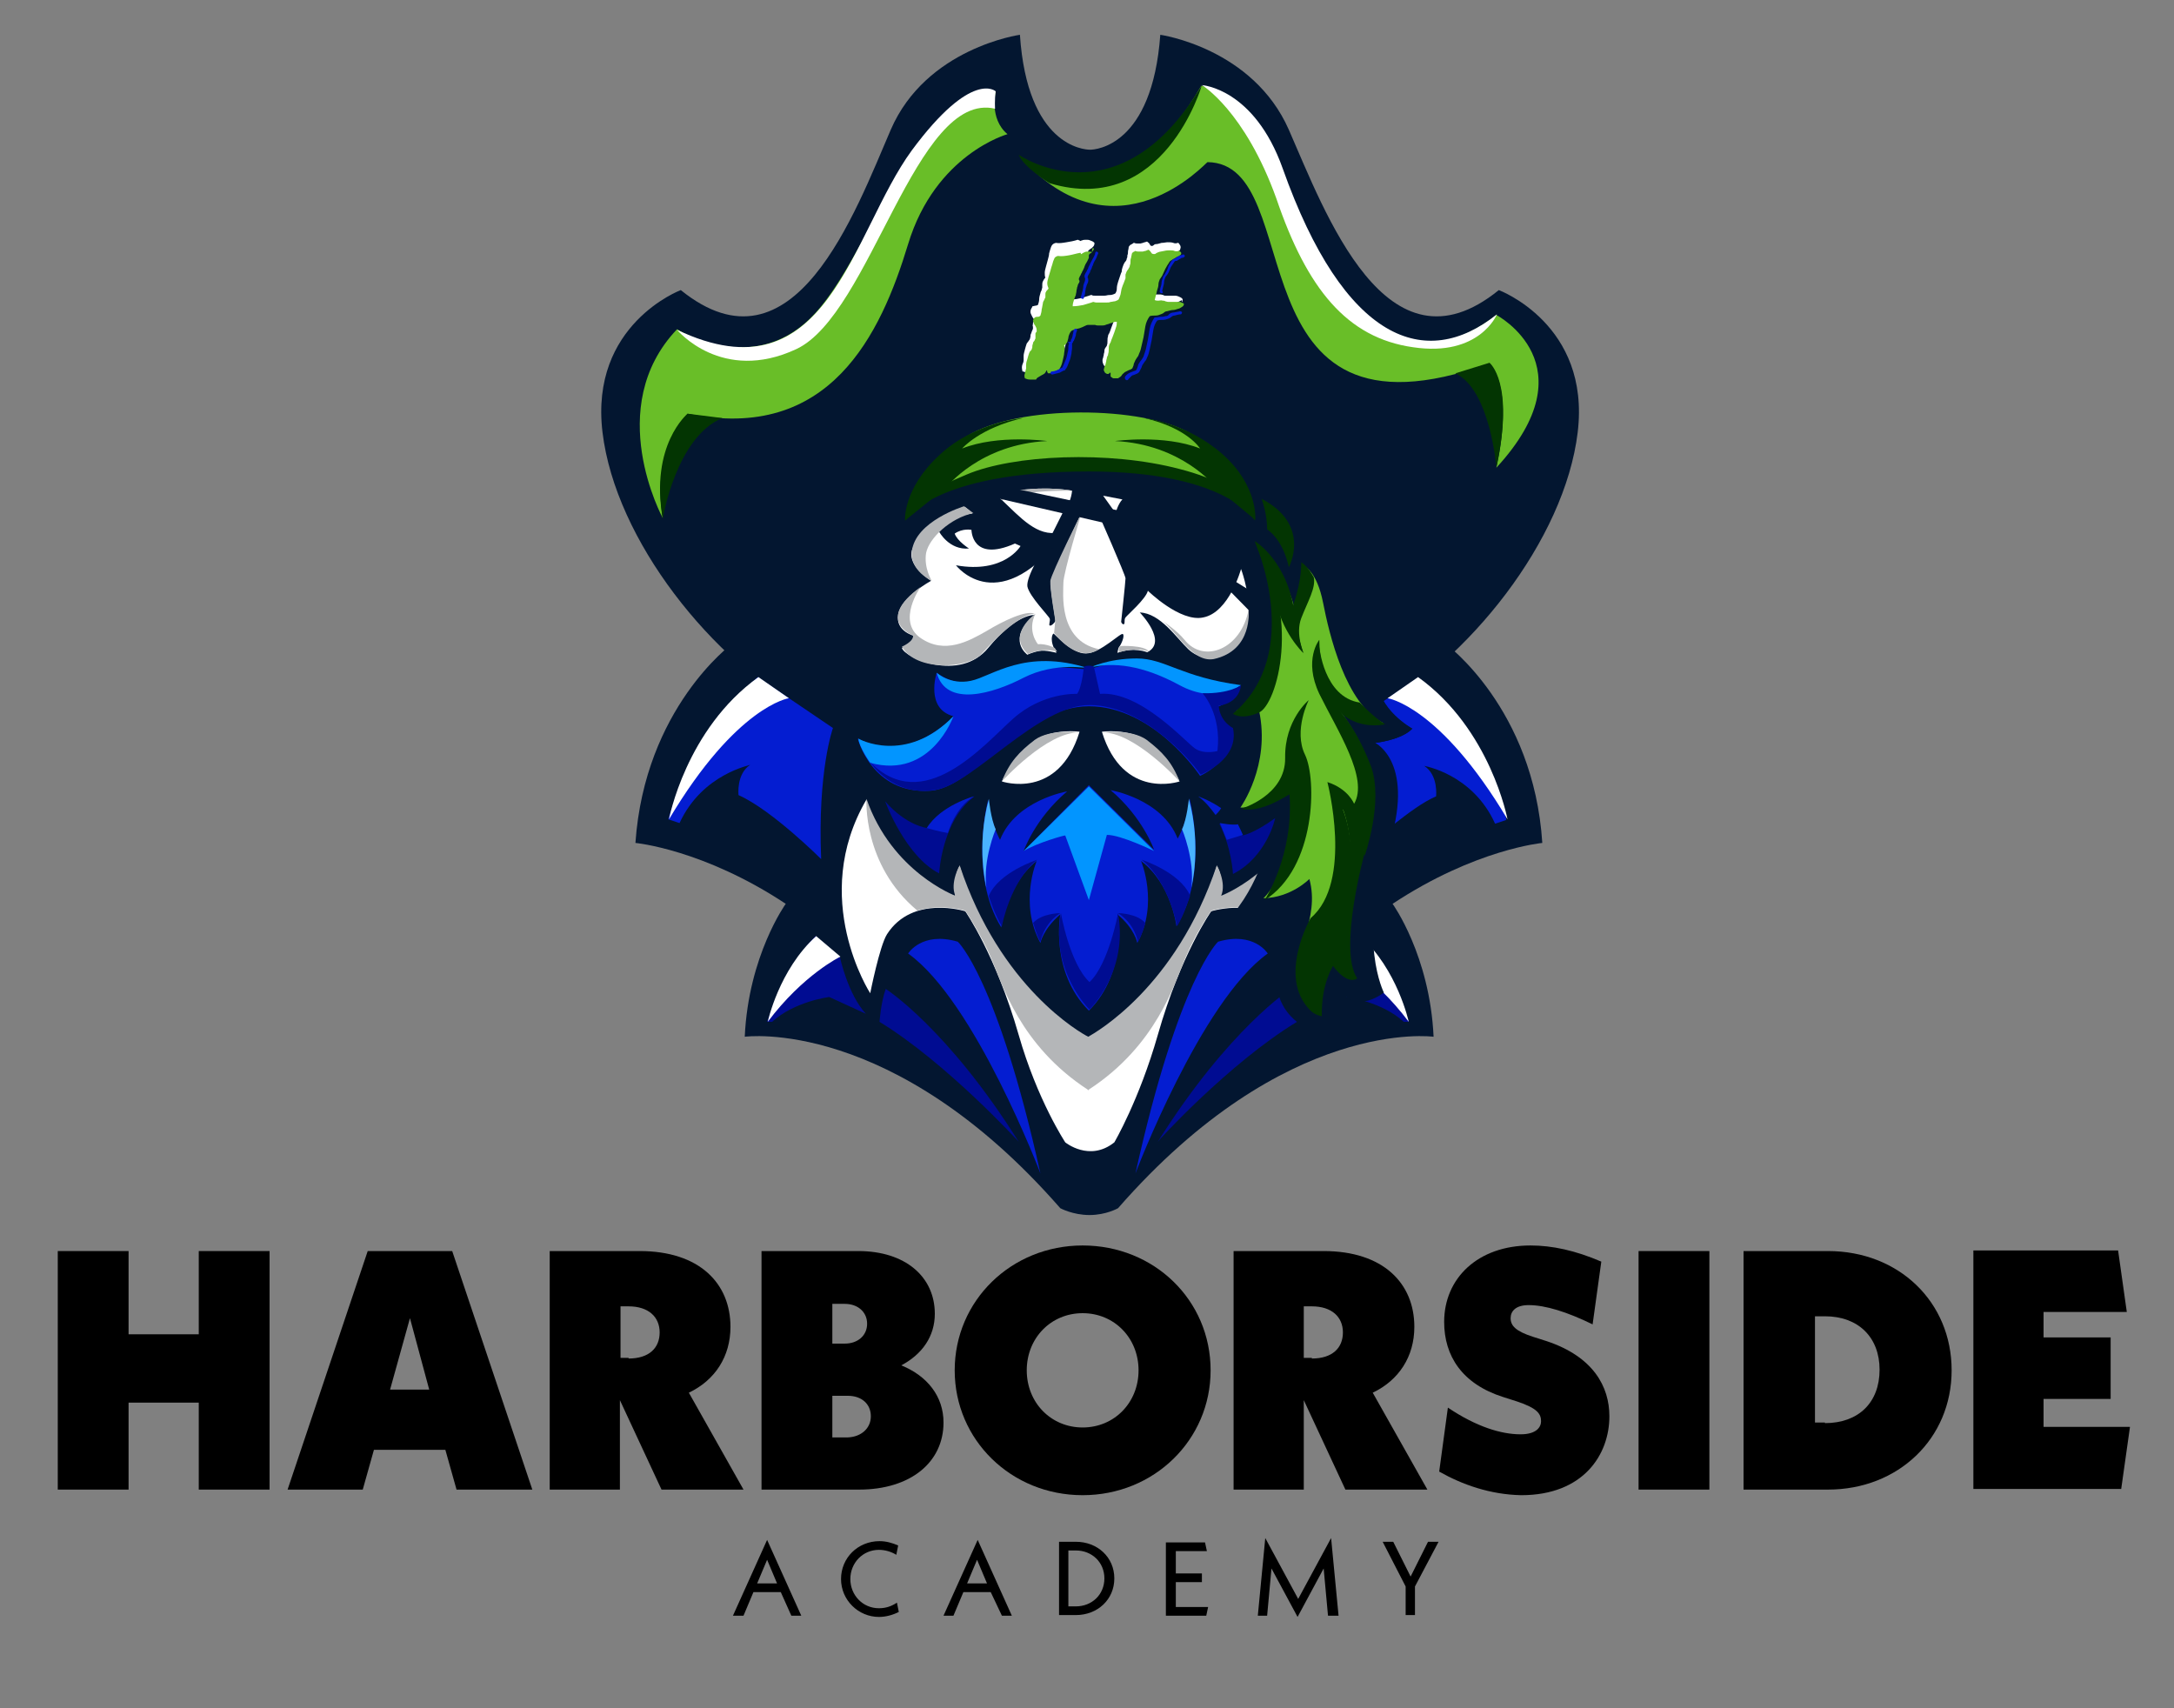 <?xml version="1.0" encoding="UTF-8"?>
<!-- Generator: Adobe Illustrator 27.7.0, SVG Export Plug-In . SVG Version: 6.00 Build 0)  -->
<svg xmlns="http://www.w3.org/2000/svg" xmlns:xlink="http://www.w3.org/1999/xlink" version="1.1" id="Layer_1" x="0px" y="0px" viewBox="0 0 350 275" style="enable-background:new 0 0 350 275;" xml:space="preserve">
<rect x="0" y="0" width="350" height="275" fill="#808080" stroke="none"/>
<style type="text/css">
	.st0{fill:none;}
	.st1{enable-background:new    ;}
	.st2{fill:#031630;}
	.st3{fill:#FFFFFF;}
	.st4{fill:#041DD1;}
	.st5{fill:#B4B6B8;}
	.st6{fill:#0295FF;}
	.st7{fill:#000C92;}
	.st8{fill:#69BE28;}
	.st9{fill:#033502;}
	.st10{fill:#49B3FF;}
</style>
<rect x="3.9" y="200.3" class="st0" width="343" height="67.4"></rect>
<g class="st1">
	<path d="M43.4,201.4v38.4H32v-14H20.7v14H9.3v-38.4h11.4v13.4H32v-13.4H43.4z"></path>
	<path d="M71.7,233.4H60.2l-1.8,6.4H46.3l12.9-38.4h13.6l12.9,38.4H73.5L71.7,233.4z M69.1,223.7L66,212.2l-3.2,11.5H69.1z"></path>
	<path d="M106.5,239.8l-6.7-14.4v14.4H88.5v-38.4H103c9.6,0,14.6,5.2,14.6,12.2c0,4.8-2.5,8.6-6.7,10.6l8.8,15.6H106.5z    M101.2,218.7c3.3,0,5-1.7,5-4.2c0-2.5-1.8-4.2-5-4.2h-1.3v8.3H101.2z"></path>
	<path d="M151.9,229c0,6.4-5.3,10.8-13.6,10.8h-15.7v-38.4h15.6c7.5,0,12.3,4.1,12.3,10.1c0,3.6-2,6.5-5.4,8.3   C149.3,221.5,151.9,224.8,151.9,229z M134,209.8v6.5h2c2.1,0,3.6-1.3,3.6-3.2c0-1.9-1.5-3.2-3.6-3.2H134z M140.2,228   c0-2-1.5-3.3-3.7-3.3H134v6.7h2.5C138.7,231.3,140.2,229.9,140.2,228z"></path>
	<path d="M153.7,220.6c0-11.2,9.1-20.1,20.6-20.1s20.6,8.8,20.6,20.1c0,11.2-9.1,20.1-20.6,20.1S153.7,231.8,153.7,220.6z    M183.3,220.6c0-5.2-3.9-9.2-9-9.2s-9,4-9,9.2c0,5.2,3.9,9.2,9,9.2S183.3,225.8,183.3,220.6z"></path>
	<path d="M216.6,239.8l-6.7-14.4v14.4h-11.3v-38.4h14.5c9.6,0,14.6,5.2,14.6,12.2c0,4.8-2.5,8.6-6.7,10.6l8.8,15.6H216.6z    M211.2,218.7c3.3,0,5-1.7,5-4.2c0-2.5-1.8-4.2-5-4.2h-1.3v8.3H211.2z"></path>
	<path d="M231.7,236.9l1.4-10.3c4.6,3.1,8.6,4.3,11.7,4.3c2.6,0,3.3-1.2,3.3-2.1c0-1.2-0.6-2.1-3.9-3.2l-2.2-0.7   c-6.6-2.1-9.5-6.6-9.5-12.1c0-7,5.4-12.3,13.9-12.3c3.5,0,7.2,0.8,11.4,2.6l-1.4,10.1c-4.1-2-7.6-3.1-10.3-3.1   c-2.1,0-2.9,1-2.9,2.1c0,1.2,0.8,2.1,3.6,3l2.2,0.7c7.5,2.5,10.1,7.3,10.1,12.1c0,6.1-4.1,12.7-14.2,12.7   C239.9,240.6,235.4,239,231.7,236.9z"></path>
	<path d="M275.2,239.8h-11.4v-38.4h11.4V239.8z"></path>
	<path d="M280.7,201.4h13.6c11.4,0,19.9,8.2,19.9,19.2c0,11-8.6,19.2-19.9,19.2h-13.6V201.4z M293.8,229.1c5.4,0,8.8-3.3,8.8-8.6   c0-5.2-3.4-8.6-8.8-8.6h-1.6v17.1H293.8z"></path>
	<path d="M342.9,229.8l-1.4,9.9h-23.8v-38.4h23.3l1.4,9.9h-13.4v4.1h10.8v9.9h-10.8v4.5H342.9z"></path>
</g>
<g class="st1">
	<path d="M125.7,256.3h-4.4l-1.6,3.8H118l5.5-12.2l5.5,12.2h-1.6L125.7,256.3z M125.1,254.9l-1.6-3.8l-1.6,3.8H125.1z"></path>
	<path d="M135.4,254.2c0-3.4,2.7-6.1,6.2-6.1c1.1,0,2.1,0.3,3,0.7l-0.3,1.5c-0.8-0.5-1.8-0.8-2.8-0.8c-2.6,0-4.6,2.1-4.6,4.7   s2,4.7,4.6,4.7c1.1,0,2-0.3,2.9-0.9l0.3,1.5c-1,0.5-2.1,0.8-3.2,0.8C138.2,260.3,135.4,257.6,135.4,254.2z"></path>
	<path d="M159.5,256.3h-4.4l-1.6,3.8h-1.6l5.5-12.2l5.5,12.2h-1.6L159.5,256.3z M158.9,254.9l-1.6-3.8l-1.6,3.8H158.9z"></path>
	<path d="M170.5,248.2h2.7c3.5,0,6.2,2.5,6.2,5.9s-2.7,5.9-6.2,5.9h-2.7V248.2z M173.2,258.6c2.6,0,4.6-1.9,4.6-4.5s-2-4.5-4.6-4.5   H172v9H173.2z"></path>
	<path d="M194.5,258.7l-0.3,1.4h-6.5v-11.8h6.3l0.3,1.4h-5v3.6h4.2v1.4h-4.2v4H194.5z"></path>
	<path d="M213.8,260.1l-0.7-7.6l-4.2,7.8l-4.2-7.8l-0.7,7.6h-1.5l1.2-12.5l5.3,9.8l5.3-9.8l1.2,12.5H213.8z"></path>
	<path d="M227.8,255.4v4.6h-1.5v-4.6l-3.7-7.2h1.7l2.8,5.6l2.8-5.6h1.7L227.8,255.4z"></path>
</g>
<g>
	<path class="st2" d="M248.3,135.7c-1.4-21.7-15.5-32-15.5-32L175.3,147l-57.5-43.3c0,0-14,10.3-15.5,32c0,0,10.9,1,24.2,9.8   c0,0-6,8.3-6.6,21.4c0,0,23.8-3.3,50.8,27.6c0,0,2,1.1,4.7,1.1s4.6-1.1,4.6-1.1c27-30.9,50.8-27.6,50.8-27.6   c-0.6-13.1-6.6-21.4-6.6-21.4C237.5,136.7,248.3,135.7,248.3,135.7z"></path>
	<path class="st2" d="M241.3,46.7c-18.1,14.7-28-12.6-33.8-25.8S186.8,5.6,186.8,5.6c-1.3,17.9-10.4,18.5-11.3,18.5   c-1,0-10.1-0.6-11.3-18.5c0,0-15.1,2.1-20.8,15.3s-15.6,40.5-33.8,25.8c0,0-14.7,5.5-12.6,22.9s17.6,36.8,33.4,45.4   c0,0-4.6,1.1-8.4-1c0,0,3.1,8,9.5,7.4c0,0-2.5,7.3,2.3,10.9c0,0,1.3-4.4,4.6-4.4c0,0,5,13,14.5,17.2c0,0-0.2-4.6,1.9-6.3   c0,0,6.2,23.1,20.6,28.4v0.1c0,0,0.1,0,0.1,0c0,0,0.1,0,0.1,0v-0.1c14.4-5.3,20.6-28.4,20.6-28.4c2.1,1.7,1.9,6.3,1.9,6.3   c9.5-4.2,14.5-17.2,14.5-17.2c3.2,0,4.6,4.4,4.6,4.4c4.8-3.6,2.3-10.9,2.3-10.9c6.5,0.6,9.5-7.4,9.5-7.4c-3.8,2.1-8.4,1-8.4,1   c15.8-8.6,31.3-28,33.4-45.4S241.3,46.7,241.3,46.7z"></path>
	<path class="st3" d="M199.8,91.6c0,0-1.9,7-6.1,7.8c-3.7,0.8-8.9-4.3-8.9-4.3c-0.3,1.3-3.3,3.9-3.6,4.3c-0.3,0.4,0,1-0.3,1.1   c-0.3,0-0.4-0.4-0.4-0.4s0.7-6.5,0.7-7c0-0.5-4.4-10.5-4.4-10.5c-1.2,1.2-2.7,0-2.7,0s-4.7,9.9-4.9,10.8c-0.3,0.8,0.8,6.3,0.7,6.6   c-0.1,0.2-0.6,0.8-0.9,0.7c-0.2-0.1,0.1-0.7,0-1.1s-3.3-3.6-3.6-5.2c-0.1-0.8,0.5-2.2,1.2-3.6c1.2-1.4,4.9-9.1,4.9-9.1l-6.4-2.8   c-11.8,1.6-16.4,6.8-17.7,8.6c-0.2,0.2-0.3,0.4-0.4,0.6c0,0,0,0,0,0l0,0c-1.4,2.8,2.9,5.4,2.9,5.4s-4.8,2.6-5.3,5.4   c-0.5,2.8,2.7,3.5,2.7,3.5c-0.5,1.5-2.1,1.9-2.1,1.9c0.4,1.6,9.3,5.6,13.9,0c4.6-5.6,7.5-5.3,7.5-5.3c-4.7,3.9-1.2,6.4-1.2,6.4   s0.8-0.4,1.9-0.6c1.1-0.2,2.8,0.3,2.8,0.3c-1.2-1.9-0.7-3-0.5-3.1c0.1-0.1,2.8,3.2,5.2,3.2s5.8-3.6,6-3.1c0.3,0.4-0.4,1.8-0.6,2   c-0.2,0.2-0.3,1-0.3,1c2.6-1,4.8-0.1,4.8-0.1c3.4-1.7-1.2-6.4-1.2-6.4c3.3,0.1,6,4.2,7.8,5.9c1.8,1.7,3.8,1.4,3.8,1.4   C204.6,104.1,199.8,91.6,199.8,91.6z"></path>
	<path class="st4" d="M109.4,132.5l-1.8-0.6c0,0,3.4-13.2,14.4-22.9l12.1,8.2c0,0-2.5,6.9-1.9,21.1c0,0-7.9-7.9-13.3-10.3   c0,0-0.4-3.4,1.9-4.9C120.9,123.2,113.1,124.5,109.4,132.5z"></path>
	<path class="st3" d="M127,112.4c0,0-8.4,1.2-19.3,19.5c0,0,2.7-14.5,14.4-22.9L127,112.4z"></path>
	<path class="st3" d="M163.6,79c0,0,5.2,3.3,7.1,3.3c0,0,1.6-0.5,1.9-3.3C172.6,79,168.8,78.2,163.6,79z"></path>
	<path class="st3" d="M177.6,79.8l2,2.8c0,0,0.4-1.5,1.1-2.2L177.6,79.8z"></path>
	<path class="st5" d="M174.1,82.6c0,0-2.9,9.6-2.9,11.2c0,1.6-0.9,9.3,5.7,10.7c0,0-3,2.6-7.2-2.6l0.2-2c0,0-0.9-5.1-0.8-6.4   C169.3,92.2,174.1,82.6,174.1,82.6z"></path>
	<path class="st4" d="M150.8,108.3c0,0-1.9,5.8,2.7,7c0,0-7.1,8-15.4,3.6c0,0,2.2,9,11.7,8.4c7-0.5,15-13.6,25.5-13.6   c10.5,0,17.9,11.2,17.9,11.2s5.7-2.4,4.5-7.5c0,0-2.1-2-1.7-3.6c0,0,3-1,3.3-3.1c0,0-2.5-0.4-7.1-1.5c-4.6-1.1-4.8-2.7-9.2-2.7   s-7.8,1.3-7.8,1.3s-3.7-0.5-9.1-0.5C160.8,107.1,156.4,112.4,150.8,108.3z"></path>
	<path class="st6" d="M199.8,110.3c0,0-4,3.2-9.9,0c-5.9-3.2-10.7-3.8-14.5-2.8c0,0,3-1.5,7.6-1.5C187.6,106,190.1,109,199.8,110.3z   "></path>
	<path class="st6" d="M153.5,115.3c0,0-3.6,10.2-13.4,7.5c0,0-1.8-2.5-1.9-3.9C138.1,118.9,145.8,123.2,153.5,115.3z"></path>
	<path class="st6" d="M150.8,108.3c0,0,2.1,2,5.5,1.3c3.4-0.7,8.7-5.3,19-2c0,0-5.4-1.1-10.5,1.5   C159.8,111.7,152.3,113.9,150.8,108.3z"></path>
	<path class="st5" d="M169.8,104.3c0,0-1.3-0.7-2.7-0.6c0,0-1.8-2.1-0.4-4.9c0,0-4.7,3.3-1.2,6.5c0,0,2.2-1.1,4.7-0.4L169.8,104.3z"></path>
	<path class="st5" d="M148.2,94.5c0,0-3.9,5.5,0,8.2s7.8,0.5,10.6-1.1c2.8-1.7,6.4-3.4,7.8-2.8c0,0-2.4-0.4-8.6,6.5   c-2.1,2.3-10.5,2.9-12.8-1.2c0,0,1.9-0.8,1.8-1.8C147.1,102.4,140.7,99.9,148.2,94.5z"></path>
	<path class="st7" d="M193.6,111.6c0,0,3.1,3.3,2.4,9.3c0,0-2.1,0.6-3.6-0.4s-8.8-9.3-15.3-8.8l-1-4.4c0,0-0.7-0.3-1.6,0   c0,0-0.3,3.4-1.1,4.4c0,0-5.5-0.3-10.3,4c-4.8,4.3-14.4,15.7-23,7c0,0,3.7,5.8,10.8,4.4c6-1.2,16.3-13.6,24.5-13.6   s15.8,8.2,17.9,11.2c0,0,6.3-2.4,5.2-7.5c0,0-2.1-1-2.3-3.6c0,0,3.2-0.2,3.6-3.3C199.8,110.3,198,111.7,193.6,111.6z"></path>
	<path class="st3" d="M161.3,125.8c0,0,9.1,3.1,12.5-8c0,0-4.1-0.6-7.2,1.4C166.7,119.2,162.6,122.7,161.3,125.8z"></path>
	<path class="st3" d="M189.9,125.8c0,0-9.1,3.1-12.5-8c0,0,4.1-0.6,7.2,1.4C184.5,119.2,188.6,122.7,189.9,125.8z"></path>
	<path class="st2" d="M149.5,84.9c0,0-0.9-4.5,2.3-4.4c3.3,0.1,4.7,2.2,4.7,2.2s-3.4,0.1-5.3,2.9c0,0,1.6,3,4.8,2.7   c0,0-1.9-1.2-2.3-2.4c1.3-0.9,2.7-0.6,2.7-0.6s0,5.3,7,2.2l0.9,0.4c0,0-2.6,4.5-10.4,3.1c0,0,7,9.2,18-5.8   c-7.5,3.7-11.2-10.6-20.3-8.9C144,78,149.5,84.9,149.5,84.9z"></path>
	<path class="st5" d="M150,93.5c0,0-1.3-2.1-0.9-4.5c0.5-2.4,3.9-5.6,7.6-6.4l-1.5-1.1c0,0-7.9,2.4-8.4,7.3   C146.5,91.9,150,93.5,150,93.5z"></path>
	<path class="st5" d="M161.3,80.5c0,0,2.2-1.6,11.4-1.5c0,0-5.6-1.1-12.3,0.6L161.3,80.5z"></path>
	<path class="st8" d="M147.6,81.2c0,0,2.4-6,27.8-6c27.2,0,25.8,7.1,25.8,7.1s0.9-6.4-9.5-12.5c-7.6-4.5-27.8-4.7-36,0.4   C147.1,75.5,147.6,81.2,147.6,81.2z"></path>
	<path class="st9" d="M145.8,83.8c0,0,4.2-7.9,29.5-7.9c22.4,0,26.7,7.9,26.7,7.9s0-5.2-12.1-8.3c-11.4-3-26.8-2.3-34.3,0.9   C144.7,80.9,145.8,83.8,145.8,83.8z"></path>
	<path class="st9" d="M152.4,78.4c0,0,5.4-6.9,16.2-7.4c0,0-7.9-1.1-13.7,1.2c0,0,2.8-3.3,9.8-4.9c0,0-7.7,0.6-13.4,5.9   c-6,5.5-5.6,10.6-5.6,10.6L152.4,78.4z"></path>
	<path class="st9" d="M195.7,78.4c0,0-5.4-6.9-16.2-7.4c0,0,7.9-1.1,13.7,1.2c0,0-2-3.3-9-4.9c0,0,6.8,0.7,12.6,5.8   s5.3,10.6,5.3,10.6L195.7,78.4z"></path>
	<path class="st9" d="M207.5,91.3c0,0,3.7-6.8-4.4-11c0,0,0.9,2.3,0.9,4.9C204,85.3,206.4,86.5,207.5,91.3z"></path>
	<path class="st4" d="M146.2,153.5c0,0,2.2-3.6,8-1.9c0,0,6.3,5.8,13.3,37.3C167.5,188.9,157,161.2,146.2,153.5z"></path>
	<path class="st7" d="M123.5,164.5c0,0,3.1-9.2,7.8-13.8l3.9,3.3c0,0,1.3,6.1,4.2,9.2l-5.9-2.7c0,0-5.6,0.7-9.2,4H123.5z"></path>
	<path class="st3" d="M135.3,154c0,0-6,2.9-11.7,10.5c0,0,1.8-8.4,7.8-13.8L135.3,154z"></path>
	<path class="st7" d="M141.6,164.5c0,0,0.2-3.1,1-5.3c0,0,9.9,6.3,21.4,24.6C164,183.8,152.4,171.1,141.6,164.5z"></path>
	<path class="st4" d="M204.1,153.5c0,0-2.2-3.6-8-1.9c0,0-6.3,5.8-13.3,37.3C182.8,188.9,193.3,161.2,204.1,153.5z"></path>
	<path class="st3" d="M210.9,128.6c0,0-2.1,11.1-14.5,16.3c0,0,0.8-3.4-0.5-5.5c0,0-5.6,20.8-20.7,27.6   c-15.4-6.6-20.7-27.6-20.7-27.6c-1.2,2.2-0.7,4.9-0.7,4.9c-12.4-5.2-14.3-15.6-14.3-15.6c-9.3,15.9,0.6,31.2,0.6,31.2   s1.5-7.6,2.7-9.5c4.1-6.4,12.6-3.7,12.6-3.7s4.9,7,8.6,19.9c3,10.5,7.5,17.3,7.5,17.3s3.9,3.2,7.9,0c0,0,4-6.8,7-17.3   c3.7-13,8.6-19.9,8.6-19.9s8.5-2.7,12.6,3.7c1.2,1.9,2.7,9.5,2.7,9.5S220.1,144.4,210.9,128.6z"></path>
	<path class="st5" d="M210.9,128.6c-4.1,11.8-14.3,15.6-14.3,15.6c0.9-2.1-0.7-4.9-0.7-4.9c-6.6,19.7-19.5,26.9-20.7,27.6   c-1.2-0.6-14.2-7.9-20.7-27.6c0,0-1.6,2.8-0.7,4.9c0,0-10.2-3.8-14.3-15.6c0,0-0.7,10.6,8.2,18c0,0,3.2-1.2,7.7,0   c0,0,2.5,3.7,4.2,7.7c1.7,4,4.6,14,15.5,21.1c0,0,0,0,0.1,0.1c0.1,0,0.1-0.1,0.1-0.1c10.9-7.1,13.8-17.1,15.5-21.1   c1.7-4.1,4.2-7.7,4.2-7.7c4.5-1.2,7.7,0,7.7,0C211.6,139.2,210.9,128.6,210.9,128.6z"></path>
	<path class="st7" d="M226.8,164.5c0,0-3.1-9.2-7.8-13.8l-3.9,3.3c0,0-1.3,6.1-4.2,9.2l5.9-2.7c0,0,5.6,0.7,9.2,4H226.8z"></path>
	<path class="st3" d="M215.1,154c0,0,6,2.9,11.7,10.5c0,0-1.8-8.4-7.8-13.8L215.1,154z"></path>
	<path class="st4" d="M189.4,149.1c5.3-8.5,2.1-20.6,2.1-20.6c-0.1,3.4-1.9,6.5-1.9,6.5c-2.5-6.4-10.8-7.8-10.8-7.8   c5.2,4.4,7,9.6,7,9.6l-10.5-10.4L164.8,137c0,0,1.8-5.2,7-9.6c0,0-8.3,1.4-10.8,7.8c0,0-1.7-3.1-1.9-6.5c0,0-3.2,12,2.1,20.6   c0,0,0.8-6.8,5.7-10.7c0,0-2.9,6.8,0.6,13.2c0,0,0.4-2.2,3.2-4.6c0,0-1.7,9.2,4.6,15.5c6.3-6.3,4.6-15.5,4.6-15.5   c2.8,2.3,3.2,4.6,3.2,4.6c3.5-6.4,0.6-13.2,0.6-13.2C188.6,142.3,189.4,149.1,189.4,149.1z"></path>
	<path class="st10" d="M159.2,128.6c0,0,0.3,3.2,1.1,4.9c0,0-2.1,4.9-1.5,9.4C158.8,142.8,157.1,136.4,159.2,128.6z"></path>
	<path class="st10" d="M191.4,128.6c0,0-0.3,3.2-1.1,4.9c0,0,2.1,4.9,1.5,9.4C191.8,142.8,193.5,136.4,191.4,128.6z"></path>
	<g>
		<path class="st4" d="M216.3,117.2l-0.1,0.1c0,0,0,0,0,0.1L216.3,117.2z"></path>
		<path class="st4" d="M228.3,109.1l-5.6,3.8c1.6,2.8,4.6,4.4,4.6,4.4c-1.7,1.9-6,2.3-6,2.3s5.3,2.6,3.1,13.1    c2.3-1.8,4.7-3.6,6.8-4.5c0,0,0.4-3.4-1.9-4.9c0,0,7.8,1.3,11.4,9.3l1.8-0.6C242.7,132,239.3,118.8,228.3,109.1z"></path>
	</g>
	<path class="st3" d="M223.4,112.4c0,0,8.4,1.2,19.3,19.5c0,0-2.7-14.5-14.4-22.9L223.4,112.4z"></path>
	<path class="st7" d="M161.3,149.1c0,0,1.3-7.2,5.7-10.7c0,0-6.2,2-7.8,5.8C159.1,144.2,160.3,147.6,161.3,149.1z"></path>
	<path class="st7" d="M189.5,149.1c0,0-1.3-7.2-5.7-10.7c0,0,6.2,2,7.8,5.8C191.6,144.2,190.5,147.6,189.5,149.1z"></path>
	<path class="st7" d="M167.5,151.6c0,0,0.5-2.9,3.2-4.6c0,0-3,0-4.4,1.6C166.4,148.6,166.9,150.7,167.5,151.6z"></path>
	<path class="st7" d="M183.2,151.6c0,0-0.5-2.9-3.2-4.6c0,0,3,0,4.4,1.6C184.4,148.6,183.8,150.7,183.2,151.6z"></path>
	<path class="st7" d="M180,147c0,0-1.5,8.2-4.6,11.1c-3.2-3-4.6-11.1-4.6-11.1c-1.7,9.5,4.6,15.5,4.6,15.5S181.7,156.5,180,147z"></path>
	<path class="st6" d="M164.8,137l10.5-10.4l10.5,10.4c0,0-5.3-2.6-7.6-2.6l-2.9,10.5l-3.8-10.4C171.5,134.4,166.9,135.7,164.8,137z"></path>
	<path class="st7" d="M208.8,164.5c0,0-0.2-3.1-1-5.3c0,0-9.9,6.3-21.4,24.6C186.3,183.8,197.9,171.1,208.8,164.5z"></path>
	<path class="st2" d="M204.1,135.7c0,0-1.7,8.2-7.5,13.4l9.8,2.5c0,0-5.3,12.9,8.5,15.4l1.9-6.5c0,0,2.1,2.1,6-0.7   c0,0-4.3-8.4,0.6-23c4.7-14-2-17.2-2-17.2s4.3-0.5,6-2.3c0,0-5.7-3.1-5.7-8.2L204.1,135.7z"></path>
	<path class="st8" d="M202.5,87.8c0,0,3.8,2.6,5.8,9.7c0,0,1.7-2.4,1.6-6.4c0,0,2.1,0.8,3.1,5.9c1,5.1,3.6,16.3,9.7,19.4   c0,0-3.4,0.7-7-2c0,0,5.7,7.1,5.6,14c-0.1,6.9-6.9,20.6-3.4,29c0,0-1.7-0.4-3.2-2.3c0,0-3.3,2.4-2.5,7.2c0,0-1.5,1-2.9-4.1   c-1.4-5,3.3-10.1,1.5-16.7c0,0-2.9,3-7.4,3.1c0,0,5.6-4.7,4.9-19.8c0,0-4.2,5.4-8.6,5.2c0,0,4.9-6.8,3-15.6c0,0-1.4,0.2-3.7,0   C199,114.6,211.4,109.2,202.5,87.8z"></path>
	<path class="st9" d="M212.8,163.6c0,0-1.2-0.2-1.9-1c-0.6-0.7-2-4.9,0.9-9.8c3-4.9,7.8-12.9,4.4-22.6c0,0,2.8,1.2,3.5,7.1   c0,0-4.3,15.6-1.2,20.2c0,0-1.4,1.3-3.9-2C214.6,155.6,212.7,158.3,212.8,163.6z"></path>
	<path class="st9" d="M223,116.6c0,0-10.5,2.6-10.6-12.5c0,0,0.7,8.1,6.5,9C218.9,113.1,221.3,115.6,223,116.6z"></path>
	<path class="st9" d="M199.8,130.2c0,0,7.2-2.1,7.1-8.2c-0.1-6.1,3.8-9.3,3.8-9.3s-2.5,4.9-0.6,8.8s1.8,18.2-6.5,23.4   c0,0,4.7-7.2,4-17C207.5,127.8,203.2,131,199.8,130.2z"></path>
	<path class="st9" d="M198.5,114.9c0,0,1.3,1.1,4.2-0.2c2.9-1.3,6.9-15.5-0.7-27.5C202,87.1,210.1,105.1,198.5,114.9z"></path>
	<path class="st9" d="M209.5,90.5c0,0,0.1,2.8-1.2,6.6c-1.3,3.7,1.6,8.1,1.6,8.1s-1.4-3.1-0.4-5.7s2.4-4.9,2-6.6   C211.5,93,210.8,91.4,209.5,90.5z"></path>
	<path class="st9" d="M212.4,103c0,0-2.6,3.2,0,8.7c2.9,5.9,8,13.6,5.6,17.7c0,0-0.9-2.4-4.3-3.5c0,0,4.2,16.1-2.7,21.9   c0,0-5.4,9.4-0.1,14.8c0,0-1.4-5.2,1.6-9.4c3-4.2,7.2-13.5,3.7-22.9c0,0,2.7,1.9,3.5,7.5c0,0,3.1-8.8,1-14.5   c-2.4-6.2-4.9-8.7-4.9-8.7S212.4,109.3,212.4,103z"></path>
	<path class="st9" d="M202,87.1c0,0,5.6,3.3,6.5,12.4c0,0,0.1,1.7,1.3,5.6c0,0-3.6-3.4-4.5-9C205.4,96.1,204.1,92.3,202,87.1z"></path>
	<path class="st8" d="M106.7,83.4c0,0-9.7-17.8,2.3-30.4c0,0,11.8,7.6,21.4-1.7s16.4-36.5,29.9-36.6c0,0-1.1,4.4,1.9,6.9   c0,0-11.6,3.2-16,17.7s-12.6,32-35.5,27.3C110.8,66.6,104.8,72.2,106.7,83.4z"></path>
	<path class="st8" d="M164.2,25.2c0,0,4.4,3.1,10.9,3.1s13-5.2,18.3-14.5c0,0,8.9,1.5,13,13.4s15.8,38.2,34.5,23.5   c0,0,15.3,8,0,24.6c0,0,3-12.1-1.1-16.8c-42.2,15.2-28.8-32.2-45.4-32.4C194.3,26,179.6,42.6,164.2,25.2z"></path>
	<path class="st9" d="M164,24.9c0,0,16.1,11.3,29.5-11.2c0,0-6.1,21.3-24.5,15.8C168.9,29.5,164.7,26.8,164,24.9z"></path>
	<path class="st7" d="M142.5,129c0,0,3.2,8.8,8.7,11.6c0,0,0.4-8.5,5.7-12.4c0,0-5.5,1.6-7.6,5.1C149.2,133.3,145.9,132.9,142.5,129   z"></path>
	<path class="st4" d="M196.6,130.1c-1.9-1.3-3.7-1.9-3.7-1.9c1.1,0.8,2,1.9,2.8,3C196,130.9,196.3,130.6,196.6,130.1z"></path>
	<path class="st7" d="M199.2,132.8c-1.1,0-2.1-0.1-2.9-0.2c2,3.9,2.2,8.1,2.2,8.1c5.5-2.8,6.8-9,6.8-9c-3.6,2.6-5.3,2.8-5.3,2.8   C199.9,133.8,199.6,133.3,199.2,132.8z"></path>
	<path class="st4" d="M200.1,134.4l-2.6,0.8l-1.1-2.7c0,0,2.1,0.4,2.9,0.2L200.1,134.4z"></path>
	<path class="st4" d="M149.2,133.3c0,0,2.1,0.6,3.4,0.8c0,0,1.2-4.2,4.2-5.9C156.8,128.2,151.5,129.6,149.2,133.3z"></path>
	<path class="st3" d="M109,53.1c0,0,7.2,8.7,19.2,3.1s19.2-41.7,32-38.7c0,0-0.1-1.4,0.1-2.8c0,0-3.8-3.6-13.5,9.5   C137,37.6,133.3,64.6,109,53.1z"></path>
	<path class="st3" d="M193.5,13.7c0,0,8.4,0.5,13,13.4c9.9,27.9,23,32.7,34.5,23.5c0,0-2.8,6.9-13.5,5.3c-10.7-1.5-17.1-9.5-22-23.9   C200.4,17.8,193.5,13.7,193.5,13.7z"></path>
	<path class="st9" d="M234.3,60.1l5.5-1.7c0,0,4.1,3.2,1.1,16.8C240.9,75.2,239.9,62.7,234.3,60.1z"></path>
	<path class="st9" d="M116.3,67.3l-5.6-0.7c0,0-6.1,5-4,16.9C106.7,83.4,108.9,70.3,116.3,67.3z"></path>
	<polygon class="st2" points="196,93.1 201.5,98.7 202.9,96.1 196.6,92.2  "></polygon>
	<polygon class="st2" points="180.9,84.9 158.4,79.7 161.2,78.2 182.5,82.7  "></polygon>
	<g>
		<path class="st3" d="M190.4,48.3c0-0.2-0.1-0.3-0.3-0.4c-0.1-0.1-0.3-0.1-0.4-0.2c-0.1,0-0.3-0.1-0.4-0.1c-0.1,0-0.3,0-0.3,0    c-0.3,0-0.5,0-0.7,0c-0.2,0-0.4,0-0.6,0c-0.2,0-0.3,0-0.4-0.1c-0.1,0-0.3-0.1-0.5-0.1c-0.3,0-0.6,0-0.8,0c-0.1,0-0.2,0-0.3,0    c0-0.2,0.1-0.4,0.1-0.6c0.1-0.3,0.2-0.6,0.2-0.9c0.1-0.3,0.1-0.6,0.2-0.9c0-0.3,0.1-0.5,0.2-0.8c0,0,0.1-0.1,0.1-0.2    c0.1-0.1,0.2-0.2,0.3-0.4c0.2-0.3,0.4-0.7,0.5-1.1c0.2-0.4,0.3-0.7,0.6-0.9c0.1-0.1,0.3-0.2,0.4-0.3c0.2-0.1,0.3-0.2,0.5-0.3    l0.5-0.3c0.2-0.1,0.4-0.2,0.6-0.4l0.1-0.1l0-0.1c0.1-0.2,0.1-0.4,0-0.6c-0.1-0.1-0.1-0.2-0.2-0.3l-0.1-0.1l-0.1,0    c-0.2,0.1-0.5,0.1-0.7,0c-0.3-0.1-0.6-0.1-0.9-0.1c-0.3,0-0.6,0.1-1,0.1c-0.4,0.1-0.6,0.2-0.9,0.2c-0.2,0-0.3,0.1-0.4,0.2    c-0.1,0-0.1,0.1-0.2,0.1c-0.2,0-0.3-0.1-0.3-0.1c-0.1-0.2-0.2-0.4-0.4-0.5l-0.1-0.1l-0.1,0c-0.2,0.1-0.4,0.1-0.6,0.2    c-0.1,0-0.3,0.1-0.4,0.1c-0.1,0-0.3,0-0.5,0c-0.1,0-0.3,0-0.5-0.1l-0.1,0l-0.1,0.1c-0.1,0-0.1,0.1-0.2,0.1c0,0-0.1,0.1-0.2,0.1    l0,0l0,0c-0.2,0.2-0.3,0.3-0.3,0.5c0,0.2-0.1,0.4-0.1,0.6c0,0.2,0,0.4-0.1,0.6c0,0.2,0,0.4-0.1,0.5c0,0.2-0.1,0.4-0.3,0.6    c-0.2,0.3-0.3,0.6-0.4,0.9c0,0.1-0.1,0.3-0.1,0.4c0,0.1,0,0.1,0,0.2c-0.1,0.2-0.2,0.5-0.3,0.8c-0.1,0.3-0.2,0.6-0.3,0.9    c-0.1,0.3-0.2,0.7-0.2,1.1c0,0.3-0.1,0.5-0.2,0.7c0,0-0.1,0.1-0.4,0.2c-0.3,0.1-0.5,0.1-0.7,0.1l0,0c-0.2,0-0.4,0.1-0.7,0.1    c-0.5,0-1.1,0-1.5,0c-0.3,0-0.4,0-0.5-0.1l-0.1,0l-0.1,0c-0.5,0.2-1,0.3-1.6,0.5c-0.4,0.1-0.9,0.2-1.4,0.2c0-0.2,0.1-0.4,0.2-0.6    c0.1-0.3,0.2-0.6,0.3-0.8c0.1-0.2,0.1-0.4,0.1-0.6c0-0.2,0.1-0.4,0.1-0.6c0-0.2,0.1-0.3,0.1-0.5c0.1-0.2,0.1-0.4,0.2-0.6l0-0.1    c0-0.1,0-0.3-0.1-0.4c0,0,0,0,0-0.1c0,0,0-0.1,0.1-0.3c0.1-0.1,0.2-0.3,0.3-0.4c0.1-0.1,0.2-0.3,0.2-0.5c0.1-0.1,0.1-0.3,0.2-0.4    c0.1-0.3,0.2-0.6,0.4-0.8c0.2-0.3,0.3-0.5,0.4-0.8c0.1-0.1,0.1-0.2,0.1-0.3c0,0,0,0,0,0c0-0.1,0.1-0.1,0.2-0.2    c0.1-0.1,0.2-0.2,0.3-0.2c0.1-0.1,0.2-0.2,0.3-0.3c0.1-0.1,0.2-0.3,0.2-0.5v-0.1l-0.1-0.1c-0.1-0.1-0.3-0.2-0.6-0.3    c-0.2-0.1-0.4-0.1-0.6-0.1c-0.2,0-0.5,0-0.7,0.1c-0.1,0-0.2,0.1-0.3,0.1c0,0,0,0-0.1-0.1c-0.1,0-0.2-0.1-0.3-0.1    c-0.6,0.2-1.2,0.3-1.8,0.4c-0.6,0.1-1.2,0.2-1.7,0.1l0,0l0,0c-0.5,0.1-0.7,0.4-0.8,0.7c-0.1,0.3-0.2,0.6-0.3,1l0,0    c0,0.3-0.1,0.6-0.2,1c-0.1,0.4-0.2,0.7-0.3,1.1c-0.1,0.4-0.2,0.7-0.2,1c0,0.3,0,0.6,0.1,0.8c0,0-0.1,0.1-0.1,0.1    c-0.1,0.1-0.2,0.3-0.3,0.5c-0.1,0.2-0.1,0.4-0.1,0.6c0,0.1,0,0.3,0,0.4c0,0.1-0.1,0.2-0.1,0.4c-0.1,0.2-0.2,0.4-0.2,0.5    c-0.1,0.3-0.2,0.7-0.2,1c0,0.3-0.1,0.6-0.2,0.9c-0.1,0-0.2,0.1-0.3,0.1c-0.2,0-0.4,0.1-0.5,0.1l-0.1,0l0,0.1    c-0.2,0.3-0.3,0.5-0.3,0.8c0,0.2,0.1,0.4,0.2,0.6c0.1,0.2,0.2,0.4,0.3,0.5c0.1,0.1,0.1,0.3,0.1,0.4c0,0,0,0.1-0.1,0.1    c-0.1,0.1-0.1,0.2-0.1,0.3c0,0.2-0.1,0.3,0,0.5c0,0.1,0,0.2,0,0.3c0,0.1-0.1,0.2-0.1,0.3c-0.1,0.1-0.1,0.3-0.2,0.5    c-0.1,0.2-0.1,0.3-0.1,0.5c0,0.1-0.1,0.3-0.1,0.4c-0.1,0.1-0.1,0.2-0.2,0.3c-0.1,0.1-0.2,0.3-0.3,0.4c-0.1,0.3-0.2,0.6-0.3,1    c-0.1,0.4-0.2,0.7-0.2,1c0,0.1,0,0.3,0,0.4c0,0.1,0,0.2,0,0.3c0,0.2-0.1,0.5-0.2,0.7c-0.1,0.3-0.1,0.6,0,1l0,0.1l0.1,0    c0.3,0.1,0.6,0.2,0.9,0.2c0,0,0,0,0.1,0c0.3,0,0.6,0,1,0h0.1l0.1-0.1c0.1-0.1,0.2-0.2,0.3-0.3c0.2-0.1,0.3-0.2,0.5-0.3    c0.2-0.1,0.4-0.2,0.5-0.4c0,0,0.1-0.1,0.1-0.1c0.1,0.1,0.1,0.1,0.2,0.1l0.1,0l0.1,0c0.4,0,0.7-0.1,1-0.3c0.2-0.1,0.5-0.2,0.8-0.4    l0.1,0l0-0.1c0.2-0.3,0.4-0.7,0.5-1.1c0.1-0.4,0.3-0.9,0.4-1.3c0.1-0.3,0.1-0.6,0.1-0.9c0-0.2,0-0.4,0-0.5    c0.2-0.1,0.3-0.3,0.4-0.5c0.1-0.2,0.2-0.5,0.2-0.8c0.1-0.2,0.1-0.5,0.2-0.7c0.1-0.2,0.1-0.3,0.3-0.4c0.2,0,0.4-0.1,0.6-0.2    c0.2-0.1,0.4-0.1,0.6-0.2c0.3-0.1,0.5-0.2,0.7-0.3c0.2-0.1,0.4-0.2,0.6-0.2c0.1,0,0.3,0,0.4,0c0.2,0,0.4,0,0.6,0    c0.2,0,0.4,0,0.6,0.1c0.2,0,0.3,0,0.4,0c0.3,0,0.5,0,0.8-0.1c0.2-0.1,0.4-0.1,0.7-0.2c0.2-0.1,0.4-0.1,0.6-0.2c0.1,0,0.2,0,0.3,0    c0,0.2,0,0.3-0.1,0.5c-0.1,0.3-0.2,0.6-0.3,0.9c-0.1,0.3-0.2,0.5-0.3,0.8c-0.1,0.3-0.2,0.6-0.3,0.8c0,0.1-0.1,0.1-0.1,0.2    c-0.1,0.1-0.1,0.2-0.1,0.3l0,0c-0.1,0.3-0.1,0.5-0.1,0.8c0,0.2,0,0.5-0.1,0.7c0,0.1,0,0.1-0.1,0.2c-0.1,0.1-0.1,0.2-0.2,0.3    c-0.1,0.2-0.1,0.4-0.1,0.5c0,0.2-0.1,0.3-0.1,0.5c0,0.2-0.1,0.3-0.1,0.5c-0.1,0.2-0.1,0.3-0.1,0.5c0,0.2,0.1,0.5,0.2,0.7    c0.2,0.2,0.4,0.3,0.6,0.3c0.1,0,0.2,0,0.3-0.1c0,0.1,0,0.1,0,0.2l0,0.1l0.1,0c0.1,0.1,0.2,0.2,0.3,0.2c0.1,0.1,0.2,0.1,0.3,0.1    c0.1,0,0.2,0,0.3,0c0.1,0,0.3,0,0.4,0l0.1,0l0,0c0.3-0.2,0.5-0.3,0.6-0.5c0.1-0.2,0.3-0.3,0.4-0.5c0.1-0.1,0.3-0.2,0.5-0.2    c0.3-0.1,0.5-0.2,0.7-0.4l0,0c0.1-0.1,0.2-0.3,0.3-0.6c0.1-0.2,0.1-0.4,0.2-0.5c0.1-0.2,0.3-0.4,0.4-0.6c0.2-0.2,0.3-0.4,0.3-0.7    c0.1-0.4,0.3-0.8,0.4-1.3c0.1-0.5,0.2-0.9,0.3-1.4c0.1-0.6,0.2-1.2,0.3-1.8c0.1-0.5,0.3-1,0.6-1.4c0.3,0,0.5,0,0.7-0.1    c0.2,0,0.5,0,0.8-0.1c0.3-0.1,0.6-0.2,0.8-0.3c0.1-0.1,0.3-0.2,0.5-0.2l0,0c0.4-0.1,0.7-0.1,0.9-0.1c0.3,0,0.6-0.1,0.9-0.3    c0.2-0.1,0.4-0.2,0.6-0.3C190.2,48.8,190.4,48.6,190.4,48.3z"></path>
		<g>
			<path class="st8" d="M176.1,40c0,0.1,0,0.2-0.1,0.3c-0.1,0.1-0.1,0.2-0.2,0.3c-0.1,0.1-0.2,0.2-0.3,0.2c-0.1,0.1-0.2,0.2-0.2,0.3     c0,0,0,0.1,0,0.2c0,0.1,0,0.1,0,0.2c-0.1,0.2-0.2,0.5-0.4,0.8c-0.2,0.3-0.3,0.6-0.4,0.9c-0.1,0.1-0.1,0.3-0.2,0.4     c-0.1,0.1-0.1,0.3-0.2,0.4c-0.1,0.1-0.1,0.3-0.2,0.4c-0.1,0.1-0.1,0.3-0.2,0.4c0,0.1,0,0.2,0,0.2c0,0.1,0.1,0.2,0.1,0.2     c0,0.2-0.1,0.4-0.2,0.5c-0.1,0.2-0.1,0.4-0.2,0.6c0,0.2-0.1,0.4-0.1,0.6c0,0.2-0.1,0.4-0.1,0.6c-0.1,0.2-0.2,0.5-0.3,0.8     c-0.1,0.3-0.2,0.6-0.2,1c0.6,0,1.2-0.1,1.7-0.2c0.6-0.2,1.1-0.3,1.6-0.5c0.1,0,0.3,0.1,0.5,0.1c0.2,0,0.5,0,0.8,0     c0.3,0,0.5,0,0.8,0c0.3,0,0.5,0,0.7-0.1c0.2,0,0.5-0.1,0.7-0.1c0.3-0.1,0.5-0.2,0.6-0.3c0.1-0.2,0.2-0.5,0.3-0.8     c0.1-0.4,0.1-0.7,0.2-1c0.1-0.3,0.2-0.6,0.3-0.8c0.1-0.3,0.2-0.5,0.3-0.8c0-0.1,0-0.2,0-0.3c0-0.1,0-0.2,0-0.3     c0.1-0.3,0.2-0.6,0.4-0.8c0.2-0.3,0.3-0.5,0.3-0.7c0.1-0.2,0.1-0.4,0.1-0.6c0-0.2,0-0.4,0.1-0.6c0-0.2,0.1-0.4,0.1-0.5     c0-0.2,0.1-0.3,0.2-0.4c0.1,0,0.1-0.1,0.2-0.1c0.1,0,0.1-0.1,0.2-0.1c0.2,0.1,0.4,0.1,0.6,0.1c0.2,0,0.3,0,0.5,0     c0.2,0,0.3-0.1,0.5-0.1c0.2-0.1,0.3-0.1,0.5-0.2c0.2,0.1,0.3,0.3,0.4,0.4c0.1,0.2,0.2,0.3,0.5,0.3c0.1,0,0.2,0,0.3-0.1     c0.1-0.1,0.2-0.1,0.4-0.2c0.2-0.1,0.5-0.1,0.9-0.2c0.4-0.1,0.7-0.1,0.9-0.1c0.3,0,0.6,0,0.8,0.1c0.2,0.1,0.5,0,0.8,0     c0.1,0.1,0.1,0.1,0.2,0.2c0.1,0.1,0.1,0.2,0,0.4c-0.2,0.1-0.3,0.3-0.5,0.3c-0.2,0.1-0.4,0.2-0.5,0.3c-0.2,0.1-0.4,0.2-0.5,0.3     c-0.2,0.1-0.3,0.2-0.4,0.4c-0.2,0.3-0.4,0.6-0.6,1c-0.2,0.4-0.3,0.7-0.5,1.1c-0.1,0.1-0.1,0.2-0.2,0.3c-0.1,0.1-0.1,0.2-0.2,0.3     c-0.1,0.3-0.2,0.5-0.2,0.8c0,0.3-0.1,0.6-0.2,0.9c-0.1,0.3-0.1,0.6-0.2,0.8c-0.1,0.3-0.1,0.5-0.2,0.8c0.2,0.1,0.4,0.1,0.6,0.1     c0.2,0,0.4-0.1,0.7,0c0.1,0,0.3,0,0.4,0.1c0.1,0,0.3,0.1,0.5,0.1c0.3,0,0.5,0,0.7,0c0.2,0,0.4,0,0.7,0c0.1,0,0.2,0,0.3,0     c0.1,0,0.3,0,0.4,0.1c0.1,0,0.2,0.1,0.3,0.1c0.1,0.1,0.1,0.1,0.1,0.2c0,0.1-0.1,0.3-0.3,0.4c-0.2,0.1-0.4,0.3-0.6,0.3     c-0.3,0.1-0.6,0.2-0.8,0.2c-0.3,0-0.6,0.1-1,0.2c-0.2,0-0.4,0.1-0.6,0.3c-0.2,0.1-0.4,0.2-0.7,0.3c-0.3,0.1-0.5,0.1-0.7,0.1     c-0.2,0-0.5,0-0.8,0.1c-0.3,0.4-0.6,1-0.7,1.6c-0.1,0.6-0.2,1.2-0.3,1.8c-0.1,0.4-0.2,0.9-0.3,1.3c-0.1,0.5-0.2,0.9-0.4,1.3     c-0.1,0.2-0.1,0.4-0.3,0.6c-0.1,0.2-0.3,0.4-0.4,0.7c-0.1,0.2-0.2,0.4-0.2,0.6c-0.1,0.2-0.1,0.3-0.2,0.5     c-0.1,0.1-0.3,0.2-0.6,0.3c-0.2,0.1-0.4,0.2-0.6,0.3c-0.2,0.2-0.4,0.3-0.5,0.5c-0.1,0.2-0.3,0.3-0.6,0.5c-0.2,0-0.3,0-0.4,0     c-0.1,0-0.2,0-0.3,0c-0.1,0-0.2,0-0.2-0.1c-0.1,0-0.2-0.1-0.3-0.2c0-0.1,0-0.2,0-0.3c0-0.1,0-0.2,0-0.3c-0.1,0-0.2,0-0.2,0.1     c-0.1,0.1-0.2,0.1-0.3,0.1c-0.1,0-0.3-0.1-0.4-0.2c-0.1-0.2-0.2-0.3-0.2-0.5c0-0.1,0.1-0.3,0.1-0.4c0.1-0.2,0.1-0.3,0.2-0.5     c0-0.2,0.1-0.3,0.1-0.5c0-0.2,0.1-0.3,0.1-0.5c0-0.1,0.1-0.2,0.1-0.3c0.1-0.1,0.1-0.2,0.1-0.3c0.1-0.3,0.1-0.5,0.1-0.8     c0-0.2,0-0.5,0.1-0.7c0-0.1,0.1-0.2,0.1-0.2c0-0.1,0.1-0.1,0.1-0.2c0.1-0.3,0.2-0.6,0.3-0.8c0.1-0.3,0.2-0.5,0.3-0.8     c0.1-0.3,0.2-0.6,0.3-0.9c0.1-0.3,0.1-0.6,0.1-0.8c-0.2,0-0.4,0-0.6,0.1c-0.2,0.1-0.4,0.1-0.6,0.2c-0.2,0.1-0.4,0.1-0.6,0.2     c-0.2,0.1-0.5,0.1-0.7,0.1c-0.1,0-0.2,0-0.4,0c-0.2,0-0.4,0-0.6-0.1c-0.2,0-0.4,0-0.6,0c-0.2,0-0.4,0-0.5,0     c-0.2,0-0.4,0.1-0.6,0.2c-0.2,0.1-0.4,0.2-0.7,0.3c-0.2,0.1-0.5,0.1-0.7,0.2c-0.2,0.1-0.4,0.1-0.6,0.2c-0.2,0.1-0.3,0.3-0.4,0.5     c-0.1,0.2-0.2,0.5-0.2,0.7c-0.1,0.3-0.1,0.5-0.2,0.7c-0.1,0.2-0.3,0.4-0.5,0.5c0.1,0.1,0.1,0.3,0.1,0.6c0,0.3-0.1,0.6-0.1,0.9     c-0.1,0.5-0.2,0.9-0.3,1.3c-0.1,0.4-0.3,0.8-0.5,1.1c-0.3,0.1-0.5,0.2-0.8,0.4c-0.2,0.1-0.5,0.2-0.9,0.2c-0.1,0-0.1-0.1-0.2-0.2     c0-0.1,0-0.2-0.1-0.3c-0.1,0.2-0.2,0.4-0.3,0.5c-0.1,0.1-0.3,0.2-0.5,0.3c-0.2,0.1-0.3,0.2-0.5,0.3c-0.2,0.1-0.3,0.2-0.4,0.4     c-0.4,0-0.7,0-1,0c-0.3,0-0.6-0.1-0.8-0.2c-0.1-0.3-0.1-0.5,0-0.8c0.1-0.3,0.1-0.5,0.2-0.8c0-0.1,0-0.2,0-0.3c0-0.1,0-0.2,0-0.3     c0-0.3,0.1-0.6,0.2-0.9c0.1-0.4,0.2-0.7,0.3-1c0.1-0.1,0.1-0.3,0.2-0.3c0.1-0.1,0.2-0.2,0.2-0.3c0.1-0.2,0.1-0.3,0.1-0.5     c0-0.2,0.1-0.3,0.1-0.4c0-0.2,0.1-0.3,0.2-0.4s0.1-0.3,0.2-0.4c0-0.1,0-0.2,0-0.4c0-0.1,0-0.2,0-0.4c0-0.1,0.1-0.2,0.1-0.2     c0.1-0.1,0.1-0.1,0.1-0.2c0-0.2,0-0.4-0.1-0.6c-0.1-0.2-0.2-0.4-0.3-0.5c-0.1-0.2-0.1-0.4-0.2-0.5c0-0.2,0.1-0.4,0.3-0.6     c0.2-0.1,0.3-0.1,0.5-0.1c0.2,0,0.3-0.1,0.4-0.2c0.1-0.3,0.2-0.7,0.2-1c0.1-0.3,0.1-0.6,0.2-1c0-0.2,0.1-0.3,0.2-0.5     c0.1-0.2,0.1-0.3,0.2-0.4c0-0.2,0-0.3,0-0.5c0-0.2,0-0.3,0.1-0.4c0-0.1,0.1-0.2,0.2-0.3c0.1-0.1,0.2-0.2,0.2-0.3     c-0.1-0.2-0.2-0.5-0.2-0.8s0.1-0.6,0.2-1c0.1-0.3,0.2-0.7,0.3-1c0.1-0.4,0.2-0.7,0.3-1c0.1-0.4,0.2-0.7,0.3-0.9     c0.1-0.3,0.3-0.4,0.6-0.5c0.6,0.1,1.2,0,1.8-0.1c0.6-0.1,1.2-0.3,1.8-0.4c0.1,0,0.1,0,0.1,0.1c0,0.1,0,0.1,0.1,0.1     c0.1-0.1,0.3-0.2,0.5-0.3c0.2-0.1,0.4-0.1,0.6-0.1c0.2,0,0.4,0,0.6,0.1C175.8,39.8,176,39.9,176.1,40z"></path>
		</g>
		<path class="st4" d="M169.4,60.3c-0.1,0-0.2-0.1-0.3-0.2c0-0.1,0.1-0.3,0.2-0.3c0.3,0,0.6-0.1,0.9-0.2c0.2-0.1,0.5-0.3,0.8-0.4    c0.2-0.3,0.3-0.7,0.5-1.1c0.2-0.4,0.3-0.9,0.4-1.4c0.1-0.3,0.1-0.6,0.1-0.9c0-0.1,0-0.3,0.1-0.4c0,0,0-0.1,0-0.1l-0.2-0.2l0.4-0.1    c0.1,0,0.1,0,0.1-0.2c0-0.1,0-0.1,0.1-0.2c0.1-0.2,0.2-0.5,0.2-0.7c0.1-0.3,0.1-0.6,0.2-0.8c0-0.1,0.2-0.2,0.3-0.2    c0.1,0,0.2,0.2,0.2,0.3c-0.1,0.2-0.2,0.5-0.2,0.8c-0.1,0.3-0.2,0.6-0.3,0.8c0,0,0,0.1-0.1,0.1c0,0.1-0.1,0.3-0.2,0.4    c0,0.1,0,0.2,0,0.3c0,0.1,0,0.2,0,0.3c0,0.4-0.1,0.7-0.1,1c-0.1,0.5-0.2,1-0.4,1.4c-0.2,0.5-0.3,0.9-0.6,1.2l0,0.1l-0.1,0    c-0.3,0.1-0.6,0.3-0.8,0.4C170.2,60.1,169.8,60.2,169.4,60.3C169.4,60.3,169.4,60.3,169.4,60.3z"></path>
		<path class="st4" d="M181.4,61.2c-0.1,0-0.1,0-0.2-0.1c-0.1-0.1-0.1-0.2-0.1-0.4c0.1-0.2,0.3-0.4,0.6-0.6l0,0    c0.2-0.1,0.4-0.2,0.7-0.3c0.2-0.1,0.4-0.1,0.5-0.2c0.1-0.1,0.1-0.2,0.2-0.4c0.1-0.2,0.1-0.4,0.2-0.6c0.2-0.3,0.3-0.5,0.5-0.7    c0.1-0.2,0.2-0.3,0.3-0.5l0,0c0.1-0.4,0.3-0.8,0.4-1.3c0.1-0.5,0.2-0.9,0.3-1.4c0.1-0.6,0.2-1.2,0.3-1.8c0.1-0.6,0.4-1.2,0.7-1.7    l0.1-0.1l0.1,0c0.4,0,0.6-0.1,0.9-0.1c0.2,0,0.4,0,0.7-0.1c0.3,0,0.5-0.1,0.6-0.3c0.2-0.2,0.5-0.3,0.8-0.3c0.4-0.1,0.7-0.1,1-0.2    c0.1,0,0.3,0.1,0.3,0.2s-0.1,0.3-0.2,0.3c-0.3,0-0.6,0.1-1,0.2l0,0c-0.2,0-0.4,0.1-0.5,0.2c-0.2,0.2-0.5,0.3-0.8,0.4    c-0.3,0.1-0.6,0.1-0.8,0.1c-0.2,0-0.4,0-0.7,0.1c-0.3,0.4-0.5,0.9-0.6,1.4c-0.1,0.6-0.2,1.2-0.3,1.8c-0.1,0.5-0.2,0.9-0.3,1.4    c-0.1,0.5-0.2,0.9-0.4,1.3c-0.1,0.3-0.2,0.5-0.4,0.7c-0.1,0.2-0.3,0.4-0.4,0.6c-0.1,0.2-0.1,0.4-0.2,0.5c-0.1,0.2-0.2,0.4-0.3,0.6    l0,0c-0.2,0.2-0.4,0.3-0.7,0.4c-0.2,0.1-0.4,0.1-0.5,0.2c-0.2,0.2-0.3,0.3-0.5,0.5C181.6,61.2,181.5,61.2,181.4,61.2z"></path>
		<path class="st4" d="M187,47.2C187,47.2,187,47.2,187,47.2c-0.2,0-0.3-0.2-0.3-0.3c0-0.1,0.1-0.3,0.1-0.5c0.1-0.3,0.2-0.6,0.2-0.8    c0-0.3,0.1-0.6,0.2-0.9c0-0.1,0.1-0.2,0.2-0.4c0.1-0.1,0.2-0.2,0.2-0.3c0.2-0.3,0.4-0.7,0.5-1.1c0.2-0.4,0.4-0.8,0.7-1.1    c0.1-0.1,0.3-0.2,0.4-0.2c0.1,0,0.1,0,0.1-0.1c0.2-0.1,0.3-0.2,0.5-0.3c0.1,0,0.2-0.1,0.3-0.1c0.1,0,0.2-0.1,0.3-0.1    c0.1-0.1,0.3,0,0.3,0.1c0.1,0.1,0,0.3-0.1,0.3c-0.1,0.1-0.2,0.1-0.3,0.1c-0.1,0-0.2,0.1-0.2,0.1c-0.2,0.1-0.3,0.2-0.5,0.3    c-0.1,0.1-0.2,0.1-0.3,0.1c-0.1,0-0.1,0-0.2,0.1c-0.2,0.3-0.4,0.6-0.6,0.9c-0.2,0.4-0.3,0.8-0.5,1.1c-0.1,0.1-0.2,0.3-0.3,0.4    c-0.1,0.1-0.1,0.2-0.1,0.2c-0.1,0.2-0.2,0.5-0.2,0.8c0,0.2-0.1,0.5-0.2,0.9c0,0.2-0.1,0.3-0.1,0.4C187.3,47.1,187.2,47.2,187,47.2    z"></path>
		<path class="st4" d="M174.2,48.1C174.2,48.1,174.1,48.1,174.2,48.1c-0.2-0.1-0.3-0.2-0.2-0.3c0.1-0.2,0.2-0.8,0.3-1    c0-0.2,0.1-0.4,0.1-0.7c0-0.2,0.1-0.4,0.2-0.7c0.1-0.2,0.1-0.4,0.1-0.5c0,0,0-0.1,0-0.1c-0.1-0.1-0.1-0.3-0.1-0.4    c0-0.1,0.1-0.3,0.2-0.5c0.1-0.1,0.2-0.3,0.2-0.4l0,0c0.1-0.1,0.2-0.3,0.2-0.4c0.1-0.2,0.1-0.3,0.2-0.4c0.1-0.3,0.3-0.6,0.5-1    c0.2-0.3,0.3-0.6,0.4-0.8l0-0.1l0,0c0,0,0,0,0,0c0-0.1,0.1-0.3,0.2-0.3c0.1,0,0.3,0.1,0.3,0.2c0,0.1,0,0.2-0.1,0.3    c-0.1,0.3-0.2,0.6-0.4,0.9c-0.2,0.3-0.3,0.6-0.4,0.9c-0.1,0.1-0.1,0.3-0.2,0.5c-0.1,0.2-0.2,0.3-0.2,0.5c-0.1,0.2-0.2,0.3-0.3,0.5    c-0.1,0.2-0.1,0.3-0.1,0.3c0,0,0,0.1,0,0.1c0.1,0.1,0.1,0.3,0.1,0.4l0,0.1c0,0.2-0.1,0.4-0.2,0.6c-0.1,0.2-0.1,0.4-0.2,0.6    c0,0.2-0.1,0.5-0.1,0.7c0,0.3-0.3,1.1-0.3,1.1C174.4,48,174.3,48.1,174.2,48.1z"></path>
	</g>
	<path class="st5" d="M173.8,117.9c0,0-4.7-0.6-7.2,1.2c-2.5,1.9-4.1,3.6-5.3,6.7C161.3,125.8,168.5,117.8,173.8,117.9z"></path>
	<path class="st5" d="M177.4,117.9c0,0,4.7-0.6,7.2,1.2c2.5,1.9,4.1,3.6,5.3,6.7C189.9,125.8,182.7,117.8,177.4,117.9z"></path>
	<path class="st5" d="M180.4,104c0,0,3.8-0.2,4.6,0.9c0,0-1.9-0.8-4.8,0.1C180.1,105,180,104.2,180.4,104z"></path>
	<path class="st5" d="M187.2,100c0,0,2.3,1.5,3.5,3c3.1,3.9,9.1,1.5,10.3-4.8c0,0,0.8,6.5-5.6,7.9C192,106.7,189.5,101.8,187.2,100z   "></path>
</g>
</svg>
